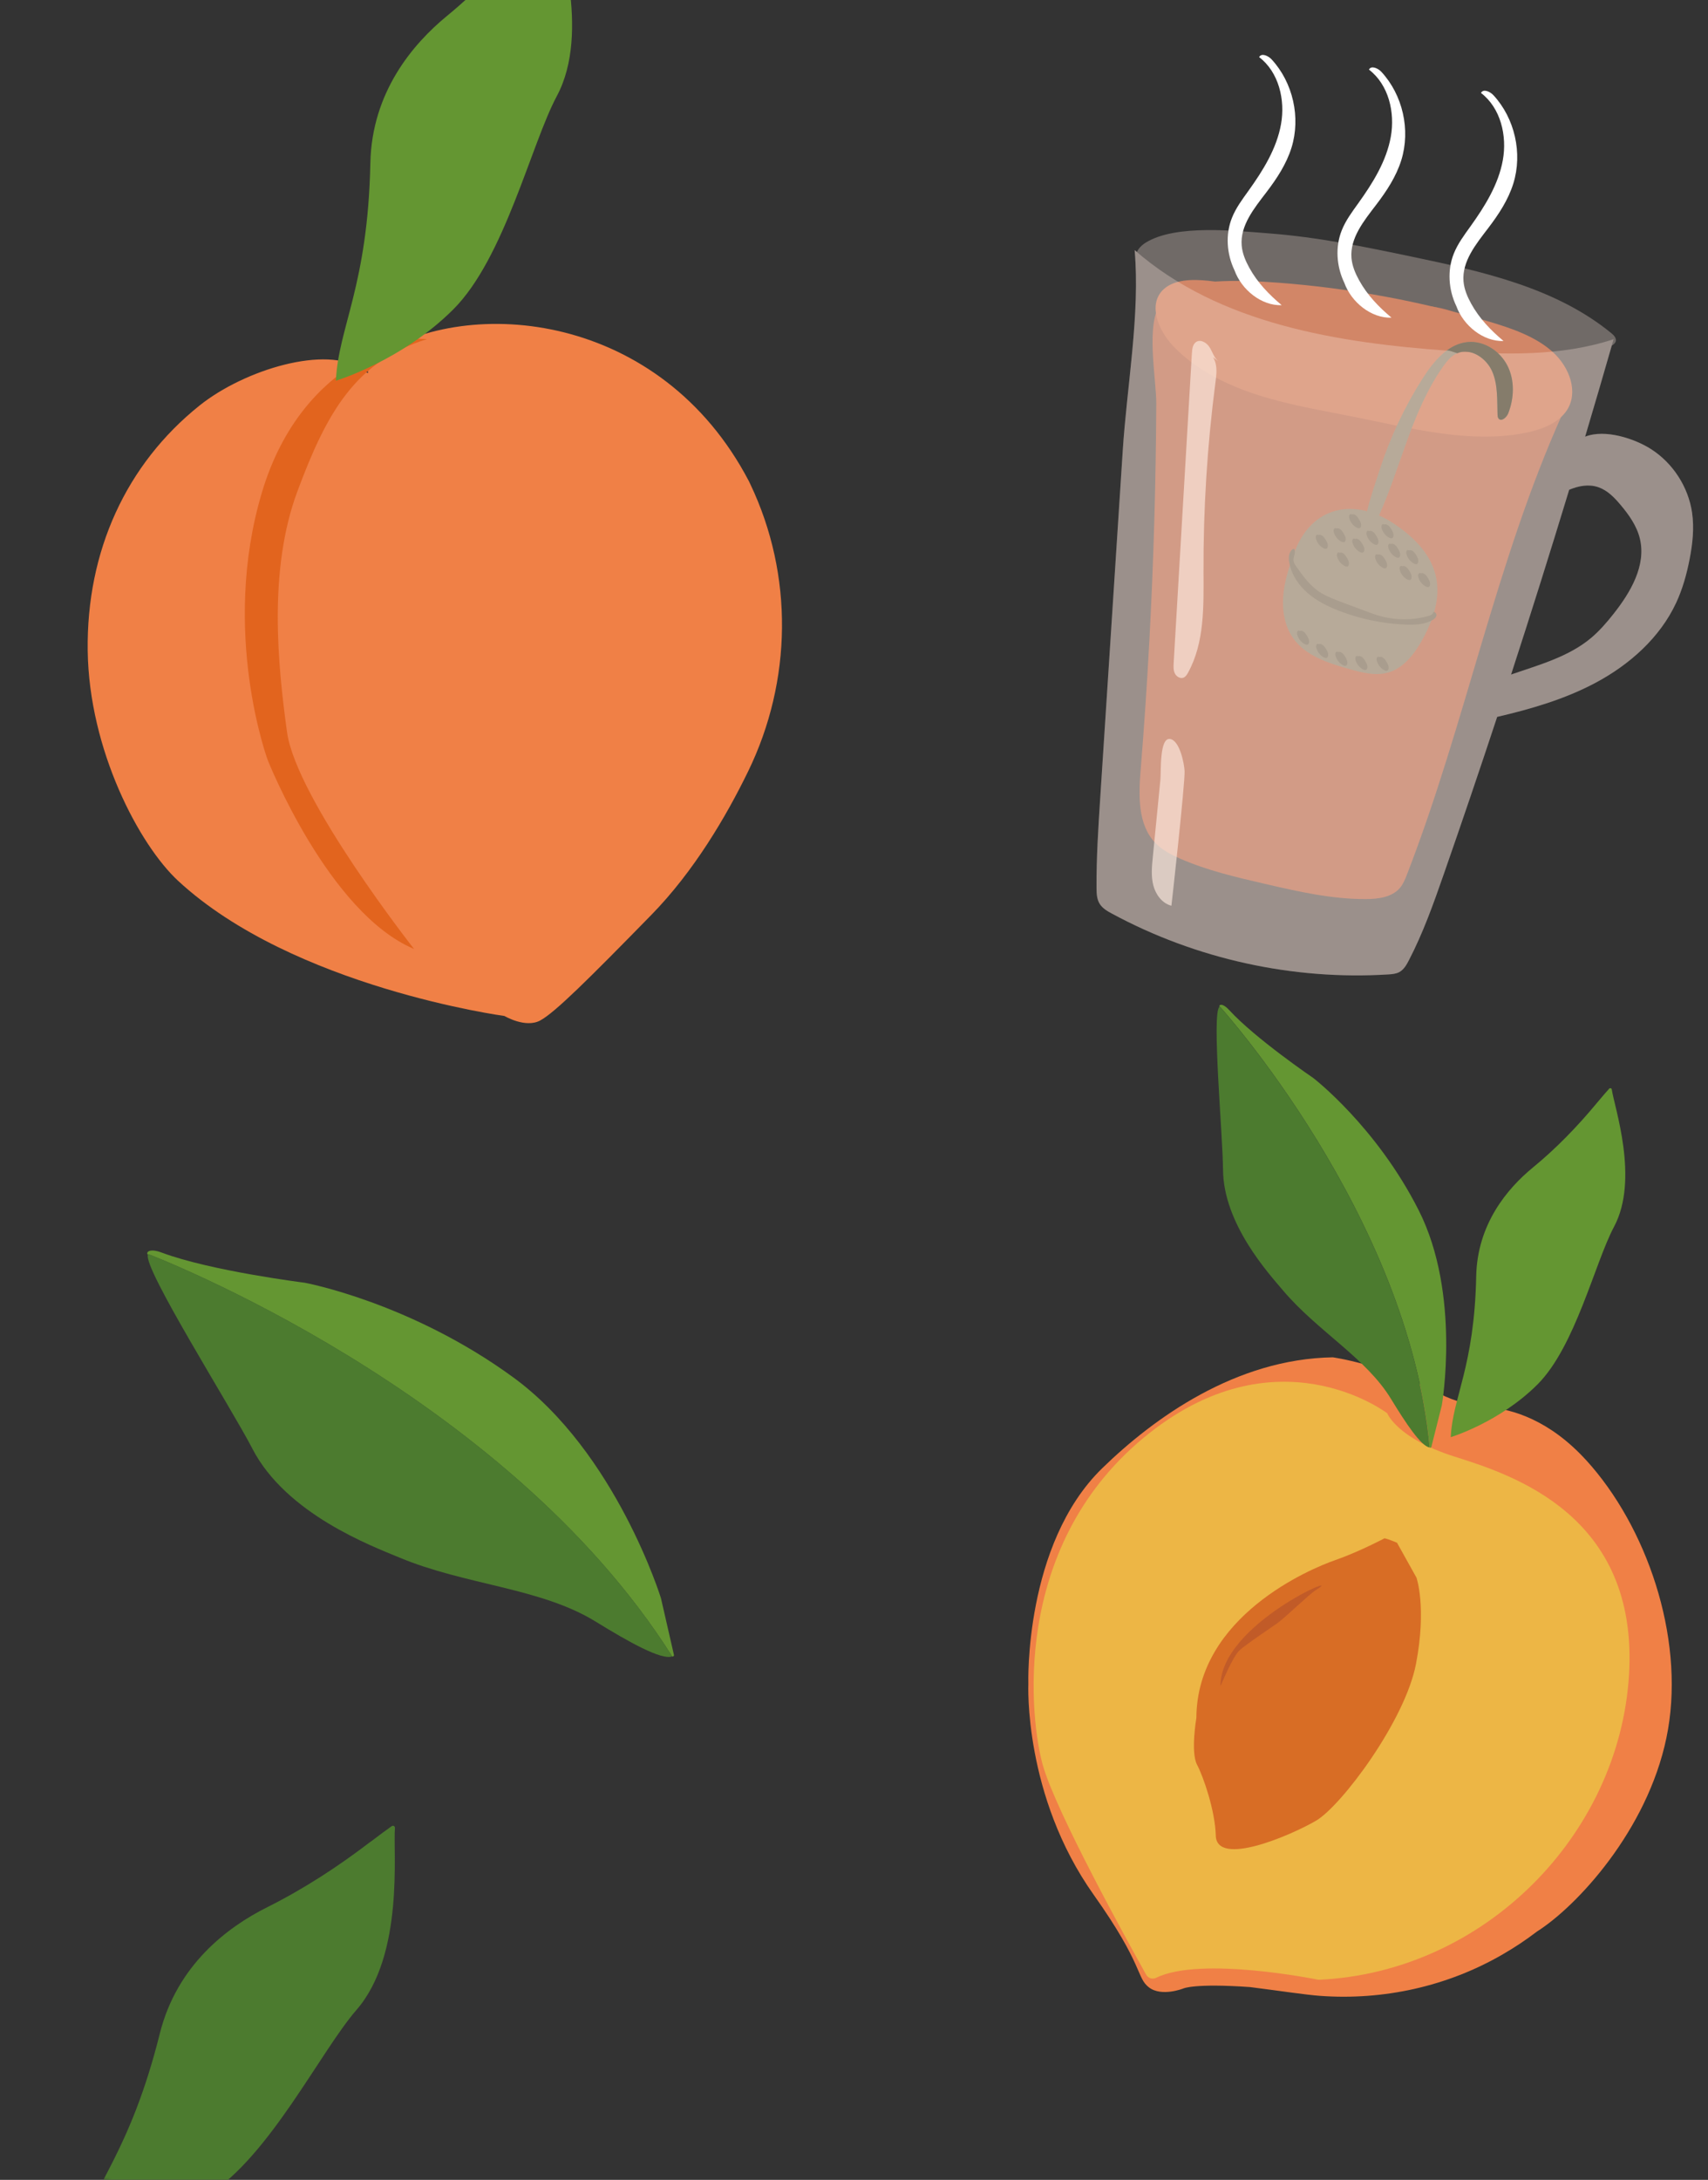 <svg viewBox="0 0 490 625" xmlns:xlink="http://www.w3.org/1999/xlink" xmlns="http://www.w3.org/2000/svg" data-sanitized-data-name="Calque 1" data-name="Calque 1" id="Calque_1">
  <rect x="0" y="0" width="490" height="625" fill="#333333" stroke="none"/>
  <defs>
    <style>
      .cls-1 {
        fill: #857c6b;
      }

      .cls-1, .cls-2, .cls-3, .cls-4, .cls-5, .cls-6, .cls-7, .cls-8, .cls-9, .cls-10, .cls-11, .cls-12, .cls-13, .cls-14, .cls-15 {
        stroke-width: 0px;
      }

      .cls-16 {
        stroke-width: 5px;
      }

      .cls-16, .cls-17 {
        fill: none;
        stroke: #3baf6e;
        stroke-miterlimit: 10;
      }

      .cls-18 {
        mask: url(#mask);
      }

      .cls-2 {
        fill: #c15b28;
      }

      .cls-3 {
        fill: #f08046;
      }

      .cls-4 {
        fill: #edb645;
      }

      .cls-5 {
        fill: #4c7b2f;
      }

      .cls-6 {
        fill: #d86d25;
      }

      .cls-7 {
        fill: #d28667;
      }

      .cls-8 {
        fill: #998f7a;
      }

      .cls-17 {
        stroke-width: 6.04px;
      }

      .cls-9 {
        fill: #649632;
      }

      .cls-10 {
        fill: #0e975e;
      }

      .cls-11 {
        opacity: .3;
      }

      .cls-11, .cls-13 {
        fill: #feebdf;
      }

      .cls-12 {
        fill: #fff;
      }

      .cls-19 {
        mask: url(#mask-3);
      }

      .cls-20 {
        mask: url(#mask-2);
      }

      .cls-21 {
        mask: url(#mask-4);
      }

      .cls-22 {
        mask: url(#mask-1);
      }

      .cls-13 {
        opacity: .65;
      }

      .cls-14 {
        fill: #bf7960;
      }

      .cls-15 {
        fill: #e2641e;
      }
    </style>
    <mask maskUnits="userSpaceOnUse" height="710.3" width="566.6" y=".78" x="-554.5" id="mask"></mask>
    <mask maskUnits="userSpaceOnUse" height="162.14" width="105.66" y="357.67" x="-93.56" id="mask-1">
      <path d="M7.3,403.3c-2.89-.47-5.77-.94-8.66-1.42,3.47,9.14,5.39,18.88,5.63,28.66-1.46-1.22-3.17-2.14-4.99-2.69,1.51,6.32,1.83,12.93.93,19.36l-4.1-1.52c-1.06,9.47-3.97,18.73-8.52,27.11l-2.92-2.97c-3.12,8.49-8.05,16.31-14.37,22.79l-3.85-6.65c-10.69,9.04-24.12,14.8-38.03,16.33-.55.06-1.15.1-1.59-.22-.46-.33-.61-.95-.7-1.51-.83-5.05-.27-10.2.28-15.29.86-7.84,1.71-15.68,2.57-23.52-1.64,1.02-3.28,2.04-4.92,3.07.78-11.89,4.12-23.6,9.73-34.11-1.89.69-3.91.98-5.92.86,3.47-7.75,7.35-15.32,11.6-22.67-2.35.14-4.68.5-6.95,1.08,4.47-8.69,9.67-17,15.52-24.82-1.62-1.12-3.24-2.24-4.86-3.36-1.86-1.28,17.19-12.59,19.03-13.18,5.48-1.78,12.49-3.34,18.05-1.14,13.65,5.39,24.13,22.14,27.04,35.83Z" class="cls-12"></path>
    </mask>
    <mask maskUnits="userSpaceOnUse" height="667.97" width="496.18" y="-26.26" x="-2.23" id="mask-2">
      <rect ry="42.52" rx="42.52" height="628.69" width="496.18" y="-1.91" x="-2.23" class="cls-12"></rect>
    </mask>
    <mask maskUnits="userSpaceOnUse" height="665.09" width="569.44" y="-29.47" x="440.84" id="mask-3"></mask>
    <mask maskUnits="userSpaceOnUse" height="121.08" width="215.93" y="234.34" x="440.84" id="mask-4">
      <path d="M485.21,249.74c.57,3.54,1.13,7.08,1.7,10.62,9.29-7.58,19.88-13.56,31.16-17.62-.85,2.17-1.27,4.51-1.2,6.84,6.77-4.2,14.33-7.12,22.16-8.57-.06,1.79-.12,3.57-.19,5.36,11.43-2.42,23.32-2.62,34.82-.57-.78,1.52-1.55,3.03-2.33,4.55,11.08.35,22.09,3.06,32.06,7.91-2.08,2.35-4.17,4.7-6.25,7.05,14.65,8.94,26.54,22.33,33.69,37.93.28.61.56,1.3.36,1.94-.21.67-.87,1.07-1.49,1.4-5.55,2.91-11.76,4.26-17.89,5.58-9.45,2.03-18.9,4.07-28.35,6.1,1.82,1.51,3.65,3.02,5.47,4.53-14.13,3.69-29.05,4.33-43.44,1.87,1.53,1.93,2.66,4.17,3.29,6.55-10.36-1.04-20.66-2.62-30.85-4.73,1.07,2.67,2.39,5.25,3.95,7.67-11.83-1.84-23.51-4.67-34.87-8.46-.68,2.32-1.36,4.63-2.03,6.95-.78,2.65-21.28-15.13-22.69-17.04-4.18-5.68-8.71-13.24-8.3-20.55.99-17.97,16.42-36.62,31.23-45.3Z" class="cls-12"></path>
    </mask>
  </defs>
  <g class="cls-18">
    <g>
      <path d="M7.3,403.3c-2.89-.47-5.77-.94-8.66-1.42,3.47,9.14,5.39,18.88,5.63,28.66-1.46-1.22-3.17-2.14-4.99-2.69,1.51,6.32,1.83,12.93.93,19.36l-4.1-1.52c-1.06,9.47-3.97,18.73-8.52,27.11l-2.92-2.97c-3.12,8.49-8.05,16.31-14.37,22.79l-3.85-6.65c-10.69,9.04-24.12,14.8-38.03,16.33-.55.06-1.15.1-1.59-.22-.46-.33-.61-.95-.7-1.51-.83-5.05-.27-10.2.28-15.29.86-7.84,1.71-15.68,2.57-23.52-1.64,1.02-3.28,2.04-4.92,3.07.78-11.89,4.12-23.6,9.73-34.11-1.89.69-3.91.98-5.92.86,3.47-7.75,7.35-15.32,11.6-22.67-2.35.14-4.68.5-6.95,1.08,4.47-8.69,9.67-17,15.52-24.82-1.62-1.12-3.24-2.24-4.86-3.36-1.86-1.28,17.19-12.59,19.03-13.18,5.48-1.78,12.49-3.34,18.05-1.14,13.65,5.39,24.13,22.14,27.04,35.83Z" class="cls-10"></path>
      <g class="cls-22">
        <g>
          <path d="M-18.41,381.03c10.14,10.36,19.37,21.59,27.58,33.54.46.67.7,1.9-.1,2.01" class="cls-16"></path>
          <path d="M-21.73,402.41c7.83,10.38,14.32,21.7,20.8,32.98,2.11,3.67,4.27,7.52,4.49,11.75" class="cls-16"></path>
        </g>
      </g>
    </g>
  </g>
  <g>
    <path d="M485.44,147.04c-1.07-7.42-5.51-14.28-11.83-18.3-4.63-2.95-13.1-5.8-18.86-3.54,2.59-8.69,5.14-17.38,7.64-26.09.5-.32,1-.69,1.15-1.26.24-.91-.55-1.73-1.27-2.32-15.97-13.07-37.03-17.71-57.24-21.94-13.49-2.83-27.05-5.61-40.81-6.66-9.58-.73-26.8-2.68-35.42,2.57-1.33.81-2.17,1.75-2.64,2.75-.21-.18-.43-.35-.64-.54.07.82.13,1.64.18,2.47-.01.37,0,.74.06,1.12.87,17.46-2.53,36.47-3.65,53.82-1.37,21.13-2.74,42.27-4.11,63.4-.79,12.1-1.57,24.21-2.36,36.31-.56,8.56-1.11,17.12-1.06,25.7.01,1.57.06,3.21.87,4.56.8,1.33,2.21,2.15,3.58,2.88,24.11,13.02,51.91,19.13,79.26,17.42,1.08-.07,2.2-.16,3.15-.67,1.29-.7,2.07-2.06,2.74-3.36,4.11-7.9,7.1-16.33,10.03-24.74,5.23-14.98,10.33-30,15.31-45.07,9.72-2.26,19.37-5.07,28.17-9.75,9.78-5.2,18.52-12.94,23.19-22.99,1.84-3.96,3.02-8.21,3.85-12.49.85-4.37,1.35-8.87.71-13.28ZM462.9,176.01c-1.95,2.46-4.02,4.87-6.42,6.89-6.34,5.32-14.58,7.63-22.41,10.31-.19.06-.38.13-.57.2,5.73-17.61,11.29-35.28,16.67-52.99,2.76-1.14,5.63-1.68,8.4-.72,2.57.89,4.56,2.94,6.31,5.02,2.44,2.89,4.7,6.07,5.58,9.74,1.84,7.67-2.66,15.36-7.57,21.55Z" class="cls-11"></path>
    <path d="M327.24,220.64c-.59,7.37-.91,15.75,4.23,21.07,1.96,2.03,4.53,3.36,7.12,4.49,7.72,3.38,15.99,5.3,24.21,7.2,9.6,2.22,19.31,4.45,29.17,4.38,3.51-.02,7.41-.54,9.67-3.22.93-1.11,1.48-2.48,2-3.83,16.84-43.39,25.52-89.77,44.66-132.19,1.07-2.37,2.2-4.96,1.62-7.5-.67-2.9-3.34-4.83-5.84-6.45-5.55-3.59-11.2-7.02-16.94-10.27-4.4-2.49-8.93-4.92-13.87-6-5.94-1.31-12.11-.6-18.18-.22-13.06.81-26.22.09-39.12-2.16-6-1.05-18.25-5.16-22.91.96-4.51,5.92-1.31,21.69-1.34,28.84-.11,22.52-.76,45.04-1.96,67.52-.67,12.47-1.5,24.93-2.51,37.38Z" class="cls-14"></path>
    <path d="M445.48,100.94c-4.89-4.42-11.59-6.73-18.12-8.68-19.71-5.88-40.1-9.65-60.57-11.2-6.06-.46-12.18-.72-18.19-.33-.68-.09-1.36-.17-2.04-.24-4.58-.47-9.75-.38-12.81,2.52-4.45,4.23-1.59,11.55,2.83,16.22,6.34,6.69,15.23,11.14,24.39,14.06,9.17,2.92,18.73,4.47,28.17,6.37,15.9,3.2,32.32,7.47,47.94,4.55,4.93-.92,9.99-2.79,12.47-6.64,3.31-5.12.8-12.22-4.08-16.64Z" class="cls-7"></path>
    <path d="M371.19,158.75c-1.42,3.97-2.75,8.04-3.06,12.25s.46,8.63,2.92,12.06c3.63,5.07,10.09,7.09,16.09,8.78,3.59,1.01,7.39,2.01,10.98,1.02,4.69-1.28,7.84-5.61,10.17-9.88,7.49-13.76,4.58-24.03-8.07-32.62-11.52-7.84-24.06-5.45-29.03,8.4Z" class="cls-8"></path>
    <path d="M369.93,158.78c-.26.82-.2,1.71-.05,2.56.6,3.41,2.66,6.45,5.28,8.72,2.62,2.27,5.78,3.83,9.01,5.08,6.13,2.37,12.65,3.71,19.22,3.95,2.62.09,5.37-.02,7.63-1.35.48-.28.96-.66,1.07-1.2s-.36-1.2-.9-1.05c-.1.65-.83.96-1.46,1.14-4.56,1.26-9.47,1.24-14.03-.07-1.26-.36-2.49-.82-3.72-1.28-1.94-.72-3.89-1.45-5.83-2.17-1.46-.54-2.93-1.09-4.36-1.71-1.17-.51-2.33-1.07-3.39-1.78-2.66-1.79-4.58-4.46-6.44-7.08-.27-.38-.54-.76-.71-1.19-.48-1.24.27-2.07.23-3.22-.06-1.62-1.26-.26-1.55.64Z" class="cls-1"></path>
    <path d="M400.98,157.17c-.31-.48-.67-.98-1.2-1.19-.24-.1-.52-.12-.76-.02-.1-.06-.21-.1-.33-.09-.43.03-.52.62-.43,1.04.28,1.2,1.1,2.27,2.2,2.84.3.16.7.27.96.05.12-.1.19-.25.23-.4.2-.77-.23-1.56-.67-2.23Z" class="cls-1"></path>
    <path d="M389.77,148.72c-.31-.48-.67-.98-1.2-1.19-.24-.1-.52-.12-.76-.02-.1-.06-.21-.1-.33-.09-.43.03-.52.62-.43,1.04.28,1.2,1.1,2.27,2.2,2.84.3.16.7.27.96.05.12-.1.19-.25.23-.4.2-.77-.23-1.56-.67-2.23Z" class="cls-1"></path>
    <path d="M399.06,151.6c-.31-.48-.67-.98-1.2-1.19-.24-.1-.52-.12-.76-.02-.1-.06-.21-.1-.33-.09-.43.03-.52.62-.43,1.04.28,1.2,1.1,2.27,2.2,2.84.3.16.7.27.96.05.12-.1.19-.25.23-.4.2-.77-.23-1.56-.67-2.23Z" class="cls-1"></path>
    <path d="M406.18,159.01c-.31-.48-.67-.98-1.2-1.19-.24-.1-.52-.12-.76-.02-.1-.06-.21-.1-.33-.09-.43.03-.52.62-.43,1.04.28,1.2,1.1,2.27,2.2,2.84.3.16.7.27.96.05.12-.1.19-.25.23-.4.2-.77-.23-1.56-.67-2.23Z" class="cls-1"></path>
    <path d="M404.26,163.57c-.31-.48-.67-.98-1.2-1.19-.24-.1-.52-.12-.76-.02-.1-.06-.21-.1-.33-.09-.43.03-.52.62-.43,1.04.28,1.2,1.1,2.27,2.2,2.84.3.16.7.27.96.05.12-.1.19-.25.23-.4.2-.77-.23-1.56-.67-2.23Z" class="cls-1"></path>
    <path d="M409.57,165.59c-.31-.48-.67-.98-1.2-1.19-.24-.1-.52-.12-.76-.02-.1-.06-.21-.1-.33-.09-.43.03-.52.62-.43,1.04.28,1.2,1.1,2.27,2.2,2.84.3.16.7.27.96.05.12-.1.19-.25.23-.4.2-.77-.23-1.56-.67-2.23Z" class="cls-1"></path>
    <path d="M397.23,160.22c-.31-.48-.67-.98-1.2-1.19-.24-.1-.52-.12-.76-.02-.1-.06-.21-.1-.33-.09-.43.03-.52.62-.43,1.04.28,1.2,1.1,2.27,2.2,2.84.3.16.7.27.96.05.12-.1.19-.25.23-.4.2-.77-.23-1.56-.67-2.23Z" class="cls-1"></path>
    <path d="M386.28,159.7c-.31-.48-.67-.98-1.2-1.19-.24-.1-.52-.12-.76-.02-.1-.06-.21-.1-.33-.09-.43.03-.52.62-.43,1.04.28,1.2,1.1,2.27,2.2,2.84.3.16.7.27.96.05.12-.1.19-.25.23-.4.2-.77-.23-1.56-.67-2.23Z" class="cls-1"></path>
    <path d="M385.34,152.73c-.31-.48-.67-.98-1.2-1.19-.24-.1-.52-.12-.76-.02-.1-.06-.21-.1-.33-.09-.43.03-.52.62-.43,1.04.28,1.2,1.1,2.27,2.2,2.84.3.16.7.27.96.05.12-.1.19-.25.23-.4.2-.77-.23-1.56-.67-2.23Z" class="cls-1"></path>
    <path d="M380.22,154.61c-.31-.48-.67-.98-1.2-1.19-.24-.1-.52-.12-.76-.02-.1-.06-.21-.1-.33-.09-.43.03-.52.62-.43,1.04.28,1.2,1.1,2.27,2.2,2.84.3.16.7.27.96.05.12-.1.19-.25.23-.4.2-.77-.23-1.56-.67-2.23Z" class="cls-1"></path>
    <path d="M374.85,182.12c-.31-.48-.67-.98-1.2-1.19-.24-.1-.52-.12-.76-.02-.1-.06-.21-.1-.33-.09-.43.03-.52.62-.43,1.04.28,1.2,1.1,2.27,2.2,2.84.3.16.7.27.96.05.12-.1.19-.25.23-.4.2-.77-.23-1.56-.67-2.23Z" class="cls-1"></path>
    <path d="M380.32,185.91c-.31-.48-.67-.98-1.2-1.19-.24-.1-.52-.12-.76-.02-.1-.06-.21-.1-.33-.09-.43.03-.52.62-.43,1.04.28,1.2,1.1,2.27,2.2,2.84.3.16.7.27.96.05.12-.1.19-.25.23-.4.2-.77-.23-1.56-.67-2.23Z" class="cls-1"></path>
    <path d="M385.83,188.16c-.31-.48-.67-.98-1.2-1.19-.24-.1-.52-.12-.76-.02-.1-.06-.21-.1-.33-.09-.43.03-.52.62-.43,1.04.28,1.2,1.1,2.27,2.2,2.84.3.16.7.27.96.05.12-.1.19-.25.23-.4.2-.77-.23-1.56-.67-2.23Z" class="cls-1"></path>
    <path d="M391.57,189.37c-.31-.48-.67-.98-1.2-1.19-.24-.1-.52-.12-.76-.02-.1-.06-.21-.1-.33-.09-.43.03-.52.62-.43,1.04.28,1.2,1.1,2.27,2.2,2.84.3.16.7.27.96.05.12-.1.19-.25.23-.4.2-.77-.23-1.56-.67-2.23Z" class="cls-1"></path>
    <path d="M397.67,189.59c-.31-.48-.67-.98-1.2-1.19-.24-.1-.52-.12-.76-.02-.1-.06-.21-.1-.33-.09-.43.03-.52.62-.43,1.04.28,1.2,1.1,2.27,2.2,2.84.3.16.7.27.96.05.12-.1.19-.25.23-.4.2-.77-.23-1.56-.67-2.23Z" class="cls-1"></path>
    <path d="M394.75,153.48c-.31-.48-.67-.98-1.2-1.19-.24-.1-.52-.12-.76-.02-.1-.06-.21-.1-.33-.09-.43.03-.52.62-.43,1.04.28,1.2,1.1,2.27,2.2,2.84.3.16.7.27.96.05.12-.1.19-.25.23-.4.2-.77-.23-1.56-.67-2.23Z" class="cls-1"></path>
    <path d="M390.69,155.72c-.31-.48-.67-.98-1.2-1.19-.24-.1-.52-.12-.76-.02-.1-.06-.21-.1-.33-.09-.43.03-.52.62-.43,1.04.28,1.2,1.1,2.27,2.2,2.84.3.16.7.27.96.05.12-.1.19-.25.23-.4.2-.77-.23-1.56-.67-2.23Z" class="cls-1"></path>
    <path d="M408.21,108.39c3.07-4.8,7.18-9.78,12.85-10.31,4.67-.44,9.28,2.58,11.4,6.77s1.94,9.3.22,13.67c-.47,1.2-2,2.5-2.79,1.48-.24-.31-.26-.72-.28-1.11-.15-4.18.14-8.54-1.53-12.38-1.67-3.84-6.17-6.89-10.02-5.23-1.78.77-3.05,2.36-4.16,3.95-8.86,12.7-11.97,28.44-18.28,42.58-1.66,3.72-4.28,2.29-3.48-1.09.97-4.06,2.49-8.4,3.8-12.43,2.98-9.1,7.1-17.83,12.26-25.9Z" class="cls-8"></path>
    <path d="M354.13,77.44c-2.21-4.64-2.61-10.19-.71-14.96,1.13-2.86,3.01-5.35,4.8-7.85,4.14-5.78,8.02-12,9.28-18.99,1.26-6.99-.62-14.95-6.27-19.26.64-1.27,2.59-.41,3.56.63,6.15,6.65,8.41,16.66,5.73,25.31-1.46,4.71-4.23,8.9-7.22,12.82-3.49,4.57-7.56,9.53-7.08,15.26.19,2.26,1.1,4.41,2.2,6.4,2.36,4.26,5.59,7.6,9.28,10.7-5.77.22-11.54-4.39-13.56-10.05Z" class="cls-12"></path>
    <path d="M385.63,81.02c-2.21-4.64-2.61-10.19-.71-14.96,1.13-2.86,3.01-5.35,4.8-7.85,4.14-5.78,8.02-12,9.28-18.99,1.26-6.99-.62-14.95-6.27-19.26.64-1.27,2.59-.41,3.56.63,6.15,6.65,8.41,16.66,5.73,25.31-1.46,4.71-4.23,8.9-7.22,12.82-3.49,4.57-7.56,9.53-7.08,15.26.19,2.26,1.1,4.41,2.2,6.4,2.36,4.26,5.59,7.6,9.28,10.7-5.77.22-11.54-4.39-13.56-10.05Z" class="cls-12"></path>
    <path d="M417.77,87.71c-2.21-4.64-2.61-10.19-.71-14.96,1.13-2.86,3.01-5.35,4.8-7.85,4.14-5.78,8.02-12,9.28-18.99s-.62-14.95-6.27-19.26c.64-1.27,2.59-.41,3.56.63,6.15,6.65,8.41,16.66,5.73,25.31-1.46,4.71-4.23,8.9-7.22,12.82-3.49,4.57-7.56,9.53-7.08,15.26.19,2.26,1.1,4.41,2.2,6.4,2.36,4.26,5.59,7.6,9.28,10.7-5.77.22-11.54-4.39-13.56-10.05Z" class="cls-12"></path>
    <path d="M349.46,103.53c-1.18-1-1.61-2.6-2.42-3.91s-2.53-2.41-3.84-1.6c-1,.62-1.18,1.97-1.25,3.14-.07,1.2-.14,2.4-.22,3.6-1.67,28.43-3.34,56.86-5.02,85.29-.06,1.02-.11,2.1.33,3.02s1.56,1.61,2.5,1.22c.6-.25.97-.84,1.28-1.4,4.76-8.62,4.49-19,4.45-28.84-.07-18.17,1.07-36.34,3.42-54.36.24-1.83.49-3.7.05-5.49s-1.73-3.5-3.54-3.86" class="cls-13"></path>
    <path d="M330.72,245.78c-.27,2.71-.53,5.48.16,8.11s2.54,5.13,5.18,5.8c.02,0,3.95-35.25,3.78-38.64-.11-2.09-1.37-8.77-4.19-9.17-3.06-.44-2.53,9.4-2.75,11.67-.73,7.41-1.46,14.82-2.18,22.22Z" class="cls-13"></path>
    <path d="M485.44,147.04c-1.07-7.42-5.51-14.28-11.83-18.3-4.63-2.95-13.09-5.8-18.86-3.54,2.77-9.3,5.49-18.61,8.17-27.94-15.19,5-31.59,4.48-47.54,3.3-31.18-2.26-65.5-7.52-89.87-28.85,1.59,18.42-2.21,38.85-3.41,57.4-1.37,21.13-2.74,42.27-4.11,63.4-.79,12.1-1.57,24.21-2.36,36.31-.56,8.56-1.11,17.12-1.06,25.7.01,1.57.06,3.21.87,4.56.8,1.33,2.21,2.15,3.58,2.88,24.11,13.02,51.91,19.13,79.26,17.42,1.08-.07,2.2-.16,3.15-.67,1.29-.7,2.07-2.06,2.74-3.36,4.11-7.9,7.1-16.33,10.03-24.74,5.23-14.98,10.33-30,15.31-45.07,9.72-2.26,19.37-5.07,28.17-9.75,9.78-5.2,18.52-12.94,23.19-22.99,1.84-3.96,3.02-8.21,3.85-12.49.85-4.37,1.35-8.87.71-13.28ZM462.9,176.01c-1.95,2.46-4.02,4.87-6.42,6.89-6.34,5.32-14.58,7.63-22.41,10.31-.19.06-.38.13-.56.2,5.73-17.61,11.28-35.28,16.67-52.99,2.76-1.14,5.63-1.68,8.4-.72,2.57.89,4.56,2.94,6.31,5.02,2.44,2.89,4.7,6.07,5.58,9.74,1.84,7.67-2.66,15.36-7.57,21.55Z" class="cls-11"></path>
    <path d="M415.25,100.36c1.73-1.23,3.67-2.08,5.82-2.28,4.67-.44,9.28,2.58,11.4,6.77s1.94,9.3.22,13.67c-.47,1.2-2,2.5-2.79,1.48-.24-.31-.26-.72-.28-1.11-.15-4.18.14-8.54-1.53-12.38-1.67-3.84-6.17-6.89-10.02-5.23" class="cls-1"></path>
  </g>
  <g class="cls-20">
    <g>
      <g>
        <path d="M455.09,418.71c-10.65-11.69-21.37-14.66-28.03-15.22-4.87-.41-9.65-1.63-13.99-3.86-16.66-8.58-30.71-10.46-30.71-10.46-27.78.45-51.25,17.3-66.15,31.8-22.45,21.84-21.19,61.79-21.19,61.79,0,0-1.42,32.12,18.76,60.53,14.32,20.15,12.19,23.75,15.84,26.53,3.65,2.79,9.87.31,9.87.31,0,0,3.14-1.53,19.15-.4,8.46,1.07,15.89,2.21,19.99,2.51,18.29,1.35,36.61-2.7,52.48-11.89,3.31-1.91,6.64-4.11,9.93-6.62.33-.21.66-.43.97-.63,12.01-8.16,31.94-30.48,36.53-57.3,4.59-26.82-6.16-58.12-23.44-77.09Z" class="cls-3"></path>
        <path d="M397.97,405.2s2.78,7.19,19.28,12.42c16.51,5.23,52.87,16.67,50.09,62.59-2.78,45.92-41.51,85.3-89.06,87.43,0,0-33.77-6.92-46.61-.56-1.03.51-2.28.12-2.85-.88-5.03-8.99-25.94-46.78-29.68-60.2-3.6-12.91-9.33-61.89,28.75-93.6,38.08-31.7,70.08-7.19,70.08-7.19Z" class="cls-4"></path>
        <path d="M397.19,441.06s-7.44,3.94-14.29,6.31c-6.85,2.37-39.54,16.03-39.68,45.18,0,0-1.69,9.84.19,13.41s5.19,13.26,5.38,20.32c.24,9.13,21.48-.02,28.74-4.24,7.26-4.23,25.55-28.61,28.69-44.94,3.13-16.32.14-24.77.14-24.77l-5.57-9.99s-2.21-.98-3.6-1.29Z" class="cls-6"></path>
        <path d="M350.14,483.47s3.5-8.53,5.5-10.33c2-1.8,8.77-6.29,10.94-7.84,2.16-1.55,9.05-8.25,10.97-9.44,9.51-5.85-27.61,9.71-27.41,27.61Z" class="cls-2"></path>
      </g>
      <g>
        <path d="M107.34,102.3c-4.3,2.8.59,6.49-3.61,3.54-9.96-6.98-33.58.09-46.52,10.46-21,16.82-32.42,41.71-32.05,70.23.37,28.53,14.8,55.73,25.98,66.06,33.04,30.53,93.57,38.71,93.57,38.71,0,0,6.04,3.58,10.27,1.29,4.24-2.29,13.75-11.74,31.88-30.27,12.22-12.49,21.47-28.21,27.79-41.2,12.61-25.92,13.02-56.2.64-82.23-.15-.31-.29-.62-.44-.92-25.3-48.37-80.14-53.5-107.51-35.67Z" class="cls-3"></path>
        <path d="M119.8,97.11s-32.74,4.11-44.67,44.11c-11.93,40,1.68,76.72,1.68,76.72,0,0,17.38,43.81,41.98,54.15,0,0-33.81-42.99-36.45-62.21-2.64-19.22-5.43-46.42,2.99-69.03,8.42-22.62,16.66-37.29,37.18-43.62l-2.7-.11Z" class="cls-15"></path>
      </g>
      <g>
        <g>
          <path d="M410.15,415.01c.16.15.42.08.48-.14l3.01-11.95s5.54-31.85-6.63-55.9c-12.17-24.06-30.25-37.94-30.25-37.94,0,0-16.66-11.32-24.12-19.48-1.91-2.1-2.98-1.56-2.82-.97.05,0,.11,0,.16,0,0,0,54.07,59.68,60.18,126.37Z" class="cls-9"></path>
          <path d="M350.87,335.39c.12,15.6,13.16,29.81,17.23,34.63,9.89,11.67,23.78,19.3,30.95,31.06,4.27,7.01,8.67,13.61,11.08,13.93,0,0,.01,0,.02.01-6.1-66.7-60.18-126.37-60.18-126.37-.05,0-.11,0-.16,0,0,.02.03.04.01.06-2.23,2.01.97,36.51,1.05,46.69Z" class="cls-5"></path>
        </g>
        <path d="M458.05,316.33c-5.54,6.67-11.59,12.93-18.3,18.43-7.3,5.99-15.95,16.21-16.25,31.19-.53,26.04-6.81,34.85-7.3,46.11,0,0,13.99-4.24,24.88-15.11,10.88-10.87,16.49-34.99,21.96-45.21,7.3-13.64.05-34.44-.64-39.37-.05-.36-.5-.5-.75-.23-.74.83-2.07,2.35-3.6,4.19Z" class="cls-9"></path>
      </g>
      <g>
        <path d="M192.85,474.94c.28.09.56-.16.49-.46l-3.72-16.25s-12.91-41.8-42.37-63.31c-29.46-21.52-59.8-27.13-59.8-27.13,0,0-27.05-3.39-41.06-8.65-3.6-1.35-4.56-.05-4,.57.07-.03.13-.06.2-.09,0,0,101.88,38.69,150.26,115.34Z" class="cls-9"></path>
        <path d="M72.42,415.4c9.74,18.73,34.19,27.85,42.07,31.14,19.1,7.99,40.54,8.64,56.41,18.41,9.47,5.83,18.83,11.08,21.92,9.98.01,0,.02,0,.03,0-48.38-76.65-150.26-115.34-150.26-115.34-.07.03-.13.06-.2.09.02.02.06.04.05.06-1.45,3.8,23.63,43.42,29.98,55.64Z" class="cls-5"></path>
      </g>
      <path d="M153.01-20.4c-7.5,9.03-15.69,17.5-24.76,24.95-9.88,8.1-21.58,21.94-22,42.21-.72,35.24-9.22,47.17-9.88,62.4,0,0,18.94-5.73,33.66-20.44,14.73-14.71,22.32-47.35,29.72-61.18,9.88-18.45.07-46.61-.86-53.28-.07-.49-.68-.68-1.01-.31-1,1.12-2.81,3.18-4.87,5.66Z" class="cls-9"></path>
      <path d="M106.36,528.01c-9.32,7.14-19.19,13.57-29.69,18.82-11.43,5.7-25.92,16.59-30.83,36.26-8.54,34.2-19.48,43.94-23.51,58.64,0,0,19.74-1.38,37.37-12.44,17.63-11.07,32.29-41.2,42.59-53.04,13.74-15.79,10.43-45.42,11.01-52.14.04-.5-.51-.81-.92-.52-1.23.87-3.44,2.47-6.01,4.44Z" class="cls-5"></path>
    </g>
  </g>
  <g class="cls-19">
    <g>
      <path d="M485.21,249.74c.57,3.54,1.13,7.08,1.7,10.62,9.29-7.58,19.88-13.56,31.16-17.62-.85,2.17-1.27,4.51-1.2,6.84,6.77-4.2,14.33-7.12,22.16-8.57-.06,1.79-.12,3.57-.19,5.36,11.43-2.42,23.32-2.62,34.82-.57-.78,1.52-1.55,3.03-2.33,4.55,11.08.35,22.09,3.06,32.06,7.91-2.08,2.35-4.17,4.7-6.25,7.05,14.65,8.94,26.54,22.33,33.69,37.93.28.61.56,1.3.36,1.94-.21.67-.87,1.07-1.49,1.4-5.55,2.91-11.76,4.26-17.89,5.58-9.45,2.03-18.9,4.07-28.35,6.1,1.82,1.51,3.65,3.02,5.47,4.53-14.13,3.69-29.05,4.33-43.44,1.87,1.53,1.93,2.66,4.17,3.29,6.55-10.36-1.04-20.66-2.62-30.85-4.73,1.07,2.67,2.39,5.25,3.95,7.67-11.83-1.84-23.51-4.67-34.87-8.46-.68,2.32-1.36,4.63-2.03,6.95-.78,2.65-21.28-15.13-22.69-17.04-4.18-5.68-8.71-13.24-8.3-20.55.99-17.97,16.42-36.62,31.23-45.3Z" class="cls-10"></path>
      <g class="cls-21">
        <g>
          <path d="M441.73,295.98c64.29-19.63,135.2-16.85,197.75,7.75-.75-.6-1.5-1.21-2.24-1.81" class="cls-17"></path>
          <path d="M469.24,288.25c8.13-15.79,17.63-30.88,28.36-45.04.6-.79,1.94-1.55,2.38-.66" class="cls-17"></path>
          <path d="M469.87,288.68c13.45,22.74,30.13,43.56,49.39,61.65" class="cls-17"></path>
        </g>
      </g>
    </g>
  </g>
</svg>